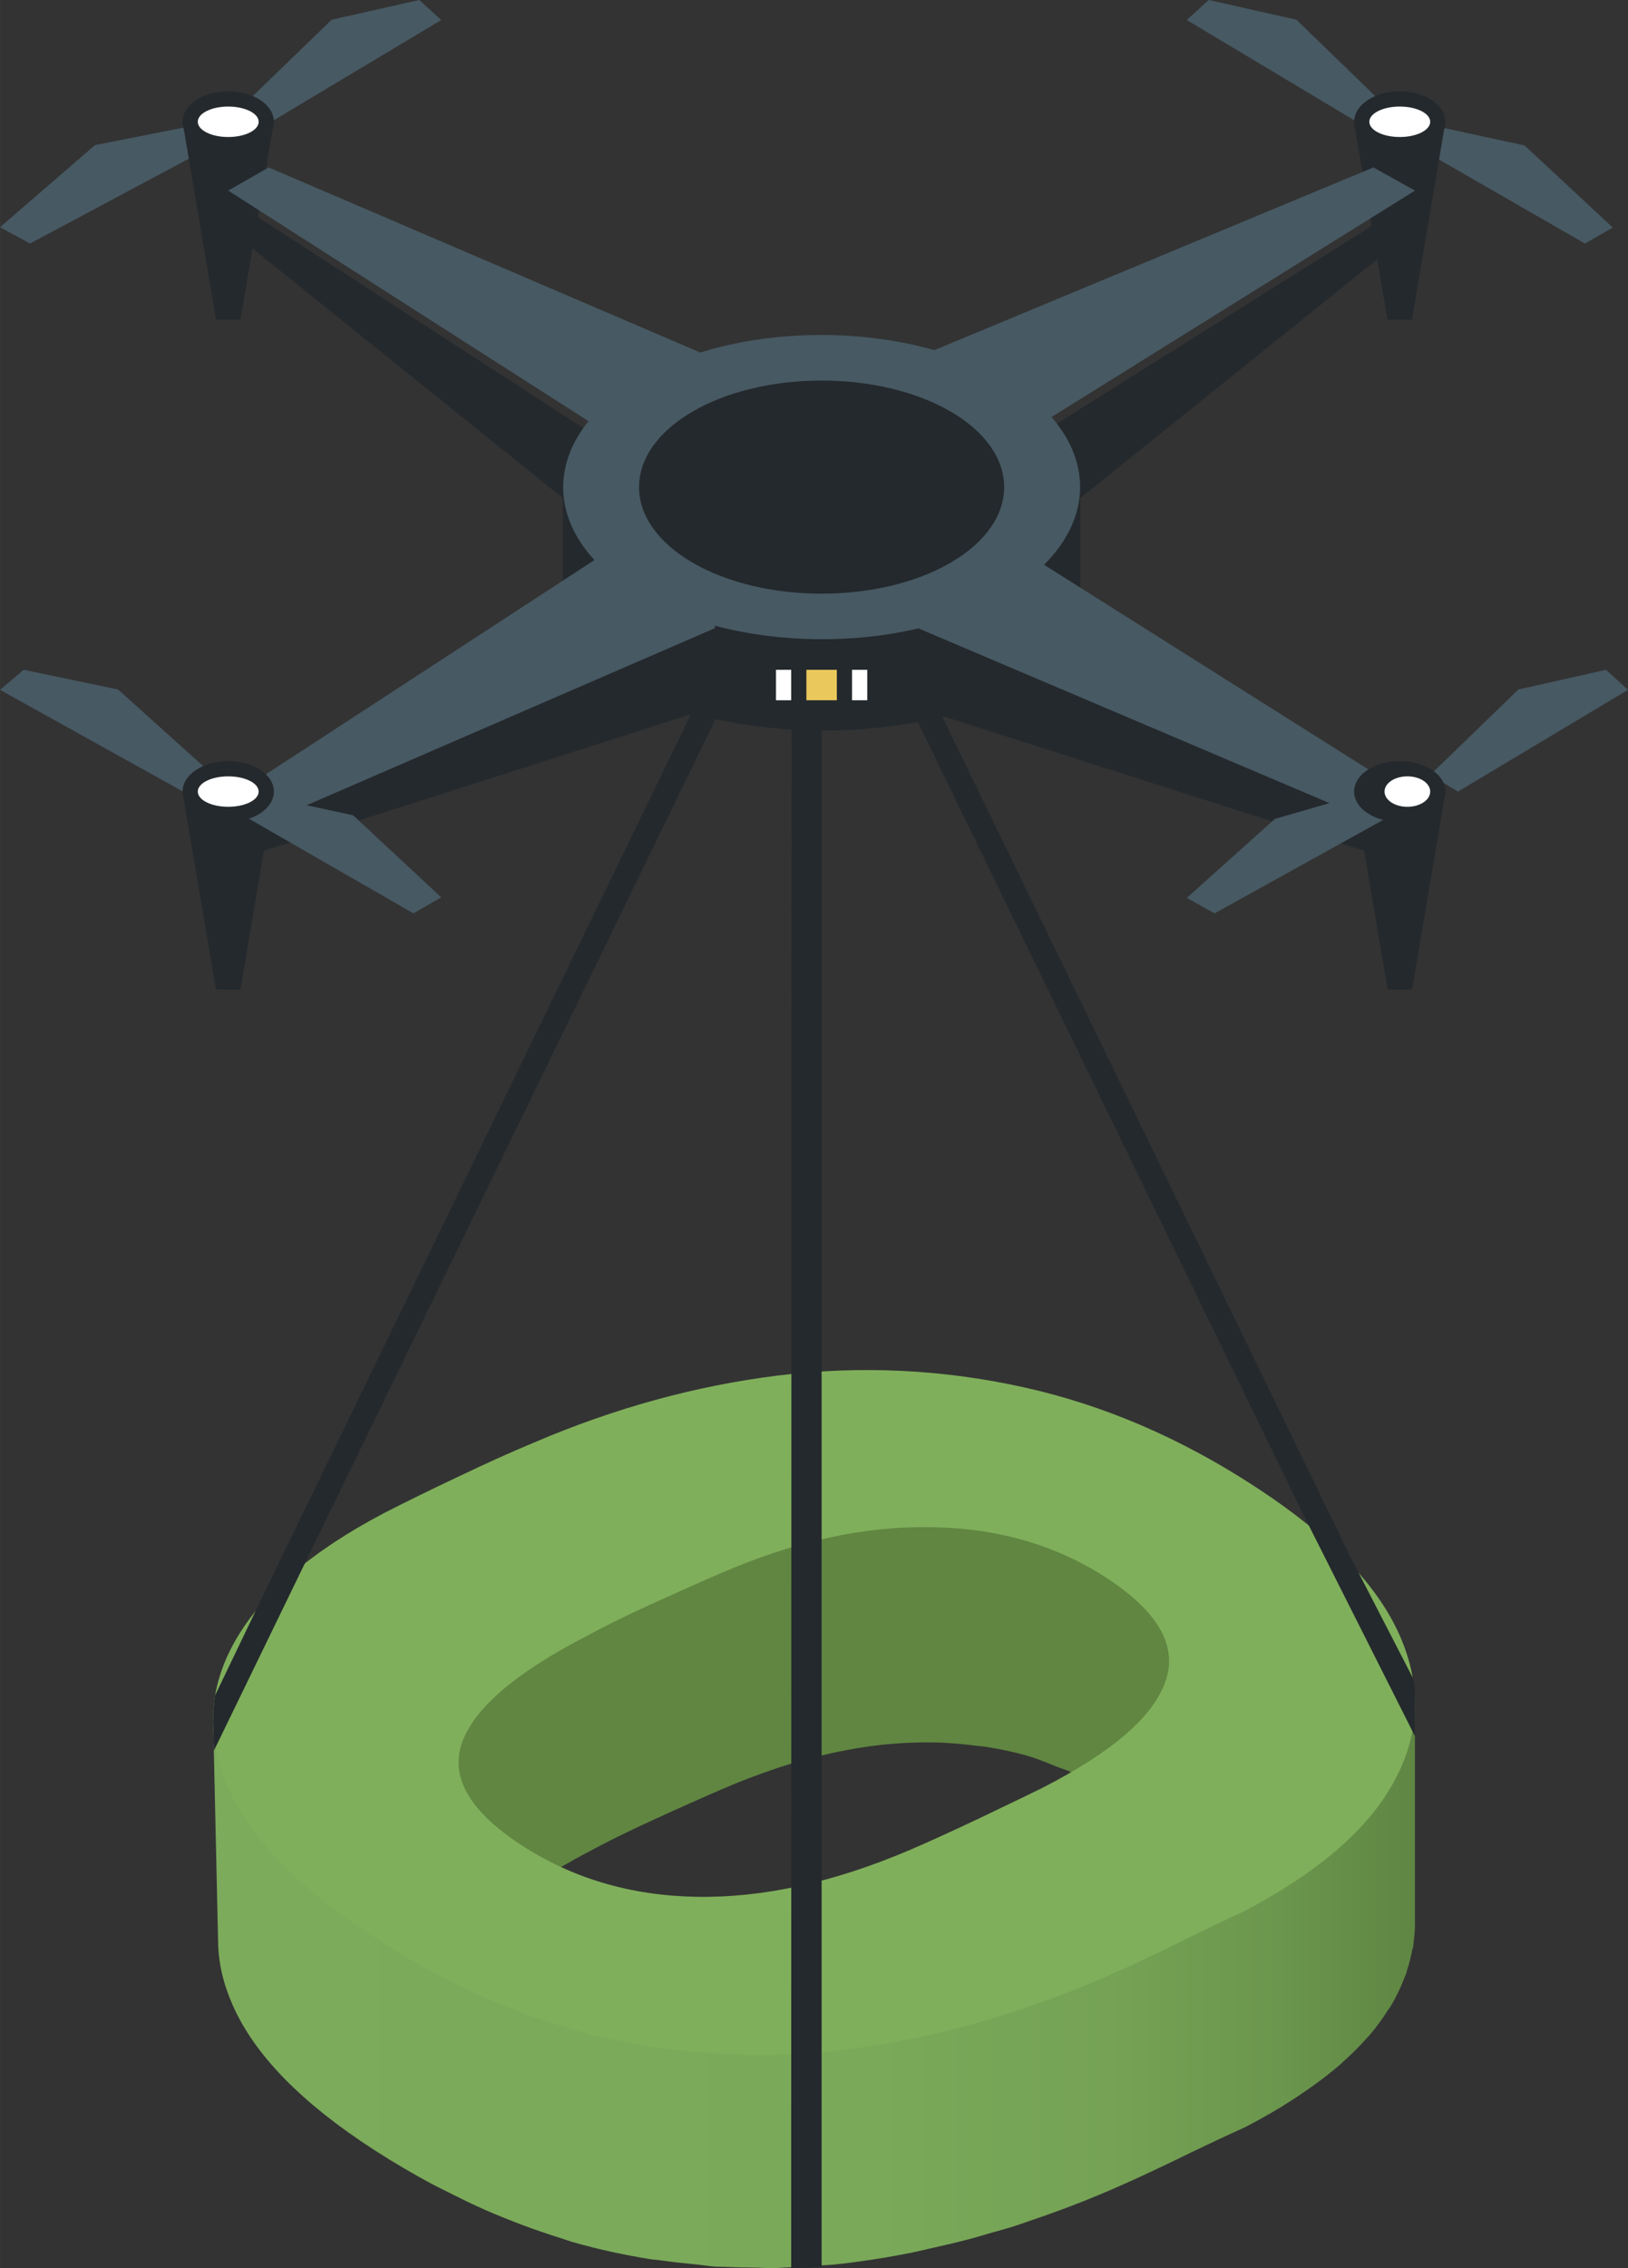 <?xml version="1.0" encoding="UTF-8"?>
<svg id="Layer_1" xmlns="http://www.w3.org/2000/svg" width="32.888mm" height="45.797mm" xmlns:xlink="http://www.w3.org/1999/xlink" version="1.1" viewBox="0 0 93.225 129.819">
  <rect x="0" y="0" width="93.225" height="129.819" fill="#333333" stroke="none"/>
  <!-- Generator: Adobe Illustrator 29.2.0, SVG Export Plug-In . SVG Version: 2.1.0 Build 108)  -->
  <defs>
    <style>
      .st0, .st1, .st2, .st3, .st4, .st5 {
        fill-rule: evenodd;
      }

      .st0, .st6 {
        fill: #fff;
      }

      .st7 {
        fill: #eac85c;
      }

      .st1 {
        fill: #608641;
      }

      .st2 {
        fill: url(#linear-gradient);
      }

      .st3 {
        fill: #80af5b;
      }

      .st4 {
        fill: #475963;
      }

      .st5 {
        fill: #24292d;
      }
    </style>
    <linearGradient id="linear-gradient" x1="12.213" y1="113.562" x2="81.028" y2="113.562" gradientUnits="userSpaceOnUse">
      <stop offset="0" stop-color="#7cab5b"/>
      <stop offset=".549" stop-color="#7aa959"/>
      <stop offset=".747" stop-color="#75a255"/>
      <stop offset=".887" stop-color="#6b964d"/>
      <stop offset="1" stop-color="#5f8643"/>
    </linearGradient>
  </defs>
  <g id="Drone_Booozt_O">
    <g id="Booozt_O">
      <path class="st1" d="M67.134,94.426c-.037-1.574-1.556-2.836-3.87-4.362-.73-.477-1.487-.896-2.272-1.258-.246-.111-.51-.182-.761-.283-.552-.223-1.1-.456-1.68-.624-.004-.002-.007-.003-.01-.005-.702-.203-1.424-.366-2.168-.488-.082-.014-.17-.018-.252-.03-.186-.028-.377-.042-.565-.065-.375-.046-.746-.104-1.13-.131-.41-.028-.826-.044-1.249-.051-.277-.005-.554-.003-.831,0-.689.012-1.382.056-2.084.129-.005,0-.009,0-.014.002h-.002c-.808.083-1.626.208-2.452.374-.124.025-.252.06-.379.087-.14.03-.281.065-.423.099-.849.194-1.703.419-2.568.7-.058.018-.114.041-.172.06-.091.03-.182.065-.275.097-.977.33-1.963.705-2.961,1.143-1.005.433-2.287,1.002-3.855,1.717-1.568.715-2.803,1.332-3.706,1.83-.572.295-1.101.59-1.607.883-.047.026-.103.053-.149.081-.084.05-.147.097-.228.147-.474.283-.914.564-1.324.846-.109.074-.225.15-.33.224-.465.332-.887.663-1.265.991-.023.021-.054.041-.077.062-.065.057-.109.113-.172.17-.242.224-.467.447-.668.668-.086.095-.17.191-.249.288-.189.226-.354.451-.5.677-.035.055-.088.109-.119.162-.012.019-.018.039-.028.058-.16.272-.295.542-.393.813-.002.009-.005.018-.009.026-.024.069-.033.14-.053.21-.039.134-.081.268-.102.403-.002.007-.005.014-.007.021-.028.189-.04.378-.037.567l.295,12.599c-.003-.196.012-.392.044-.588.021-.134.063-.269.102-.403.023-.079.033-.157.063-.237.097-.268.232-.541.391-.813.044-.074.102-.148.149-.223.146-.224.31-.449.498-.675.079-.095.163-.191.249-.286.202-.223.426-.445.67-.669.082-.078.16-.154.247-.231.377-.329.8-.659,1.265-.991.105-.074.221-.15.33-.224.41-.281.853-.564,1.324-.846.126-.076.246-.152.377-.228.505-.293,1.035-.586,1.607-.883.903-.498,2.14-1.113,3.708-1.828,1.568-.717,2.849-1.286,3.854-1.719 1-.438,1.986-.813,2.963-1.143.091-.032.184-.067.275-.097.923-.306,1.835-.551,2.74-.76.14-.034.282-.069.423-.099.954-.205,1.9-.364,2.831-.461.005-.002.01-.002.016-.002.984-.103,1.956-.145,2.913-.129.819.012,1.605.087,2.379.182.188.023.38.037.565.065.835.127,1.649.295,2.433.523.568.164,1.105.394,1.647.611.261.106.538.178.793.297.786.36,1.542.779,2.273,1.256,2.313,1.526,3.49,3.074,3.527,4.648l.046-12.885Z"/>
      <path class="st2" d="M80.929,111.395c.007-.045.002-.088.009-.132.063-.445.1-.888.087-1.336l-0-12.621c.01.447-.303.642-.364,1.085-.017.126-.049.251-.072.376-.07.369-.163.734-.283,1.099-.042.13-.082.261-.131.393-.173.455-.349.884-.603,1.336-.107.194-.257.409-.378.599-.315.493-.664.98-1.075,1.454-.045.052-.098.102-.143.154-.407.459-.862.909-1.36,1.352-.068.061-.128.121-.196.18-.49.422-1.028.836-1.601,1.243-.128.092-.259.182-.391.272-.601.412-1.231.819-1.919,1.217-.479.277-.977.55-1.5.821-1.166.524-2.573,1.193-4.2,1.985-1.648.794-3.067,1.438-4.28,1.935-1.014.424-2.033.805-3.052,1.165-.276.097-.551.19-.827.284-.727.244-1.456.464-2.185.677-.397.116-.791.555-1.189.663-.774.206-1.554.386-2.332.557-.304.066-.607.145-.909.206-1.107.222-2.216.412-3.328.561-.793.106-1.587.154-2.38.213-.552.04-1.105.081-1.657.1-.599.019-1.199.01-1.799.003-.55-.007-1.099-.012-1.65-.042-.537-.029-1.075-.087-1.612-.137-.685-.066-1.388.07-2.071-.03-.928-.137-1.784-.468-2.71-.669-.974-.213-1.94-.486-2.907-.781-.393-.121-.785-.253-1.174-.386-.676-.232-1.351-.483-2.024-.755-.386-.156-.772-.313-1.157-.483-.713-.313-1.421-.66-2.129-1.02-.332-.17-.53-.486-.86-.666-1.031-.557-2.059-1.155-3.081-1.812-.066-.042-.133-.085-.199-.128-4.116-2.662-6.789-5.404-8.038-8.21-.54-1.208-1.019-2.201-1.047-3.378l.279,12.495c.028,1.177.313,2.37.855,3.578,1.25,2.806,3.92,5.548,8.038,8.212.065.042.131.085.197.126,1.023.658,2.05,1.255,3.081,1.812.33.18.664.336.996.504.708.36,1.416.706,2.125,1.02.386.17.774.327,1.16.483.673.272,1.346.524,2.022.755.392.133.781.265,1.175.386.22.066.44.154.661.216.746.213,1.496.4,2.246.564.722.156,1.444.292,2.167.41.206.033.412.04.617.071.685.1,1.369.17,2.052.235.36.035.72.099,1.08.125.177.01.355.003.533.012.549.029,1.099.035,1.648.041.409.005.818.038,1.225.031.191-.003.383-.029.573-.035.552-.019,1.106-.061,1.659-.1.393-.029.788-.031,1.182-.071.4-.042.799-.088,1.197-.142,1.05-.14,2.097-.313,3.141-.519.063-.012.124-.029.187-.041.304-.061.607-.14.909-.206.779-.171,1.557-.351,2.333-.557.397-.107.794-.227,1.19-.343.43-.125.862-.234,1.29-.37.299-.095.598-.206.895-.306.276-.093.552-.187.827-.284,1.021-.36,2.038-.741,3.053-1.165,1.211-.497,2.631-1.141,4.279-1.935,1.627-.793,3.034-1.461,4.202-1.985.516-.268,1.01-.538,1.486-.812.005-.004.009-.007.012-.009.689-.398,1.32-.805,1.921-1.217.131-.09.264-.18.392-.272.572-.407,1.11-.82,1.599-1.243.021-.019.049-.036.07-.055.047-.04.079-.083.124-.123.5-.443.956-.895,1.363-1.355.045-.05.098-.1.142-.151.411-.476.762-.963,1.075-1.456.033-.052.08-.1.112-.152.086-.14.168-.28.246-.421.252-.452.451-.907.622-1.362.019-.052.052-.102.07-.154.03-.08.037-.161.063-.241.119-.363.213-.731.281-1.097.016-.081.051-.161.063-.242Z"/>
      <path class="st3" d="M59.697,102.325c3.983-2.044,6.337-4.065,7.035-6.075.721-2.012-.388-3.978-3.319-5.909-2.914-1.904-6.263-2.881-10.094-2.934-3.856-.067-7.913.823-12.169,2.69-1.006.433-2.289,1.002-3.858,1.717-1.569.717-2.805,1.332-3.709,1.83-4.027,2.077-6.401,4.098-7.114,6.07-.711,1.973.398,3.925,3.33,5.854,2.972,1.943,6.308,2.927,10.096,2.996,3.8.062,7.879-.83,12.246-2.699,1.008-.433,2.278-1.011,3.825-1.74,1.534-.738,2.782-1.33,3.732-1.8M79.823,101.975c-1.474,2.715-4.33,5.178-8.578,7.414-1.171.535-2.584,1.217-4.218,2.026-1.655.811-3.081,1.468-4.299,1.975-4.578,1.943-9.204,3.235-13.882,3.871-4.667.629-9.341.435-13.993-.59-4.583-1.012-9.091-2.959-13.524-5.858-.067-.042-.133-.087-.2-.131-4.134-2.717-6.817-5.515-8.072-8.379-1.266-2.872-1.134-5.662.398-8.37,1.531-2.708,4.399-5.165,8.59-7.361,1.115-.572,2.505-1.254,4.185-2.049,1.657-.795,3.115-1.445,4.332-1.952,4.632-1.984,9.283-3.259,13.995-3.844,4.702-.576,9.389-.359,14.04.668,4.583,1.012,9.013,2.908,13.294,5.706.063.041.126.083.191.125,4.121,2.71,6.805,5.508,8.072,8.381,1.266,2.871,1.155,5.66-.332,8.368Z"/>
    </g>
    <g id="Drone">
      <path class="st5" d="M12.314,97.042l2.813-5.861L46.727,26.138l30.601,62.965,3.612,6.997c.018.158.088.546.088.705v2.57l-6.418-12.737-27.883-57.295-28.917,59.408-5.559,11.445-.052-1.632.014-.613.038-.441.062-.468Z"/>
      <polygon class="st4" points="12.198 8.344 1.717 13.94 0 13.004 5.438 8.306 12.198 6.97 12.198 8.344"/>
      <polygon class="st4" points="25.267 1.145 15.535 6.97 13.94 6.016 18.99 1.129 24.009 0 25.267 1.145"/>
      <polygon class="st4" points="81.028 8.344 90.76 13.94 92.354 13.025 87.305 8.326 81.028 6.97 81.028 8.344"/>
      <polygon class="st4" points="67.959 1.145 77.691 6.97 79.285 6.016 74.237 1.129 69.218 0 67.959 1.145"/>
      <path class="st5" d="M78.307,5.736c1.017-.678,2.682-.678,3.701,0,1.017.68,1.017,1.79,0,2.467-1.019.68-2.684.68-3.701,0-1.019-.678-1.019-1.788,0-2.467Z"/>
      <path class="st5" d="M77.702,46.248l-17.767-7.403c.674-.316,1.271-.504,1.925-.873v-9.462l17.007-13.669.586,3.456h1.402l1.915-11.327-5.228.055,1.002,5.911-21.041,13.202,1.277,1.743-23.518.055,1.331-1.368L14.762,12.423l.921-5.453-5.228.009,1.915,11.318h1.4l.688-4.076,17.779,14.291v9.299l.072.04c.544.312,1.096.604,1.654.88l-18.539,8.114.26-1.538-5.228.081,1.914,11.246h1.399l1.341-7.937,24.551-7.844c4.713,1.227,9.658,1.274,14.395.157l24.061,7.687,1.342,7.937h1.402l1.91-11.279-5.228-.048.159.943Z"/>
      <path class="st0" d="M78.923,6.354c.679-.34,1.788-.34,2.467,0,.679.338.679.895,0,1.233-.679.34-1.788.34-2.467,0-.679-.338-.679-.895,0-1.233Z"/>
      <path class="st4" d="M60.211,23.871l20.817-12.962-2.382-1.326-25.139,10.457c-4.23-1.198-9.239-1.158-13.406.136L15.386,9.584l-2.317,1.326,20.633,13.196c-2.041,2.513-1.933,5.487.337,7.948l-20.97,13.667,2.274,1.327,25.606-11.099-.036-.142c3.691.982,7.932,1.04,11.68.158l26.083,11.083,2.352-1.327-21.241-13.396c2.597-2.585,2.747-5.801.424-8.453Z"/>
      <path class="st5" d="M14.92,5.736c-1.019-.678-2.684-.678-3.701,0-1.019.68-1.019,1.79,0,2.467,1.017.68,2.682.68,3.701,0,1.017-.678,1.017-1.788,0-2.467Z"/>
      <path class="st0" d="M14.302,6.354c-.679-.34-1.788-.34-2.467,0-.679.338-.679.895,0,1.233.679.34,1.788.34,2.467,0,.679-.338.679-.895,0-1.233Z"/>
      <polygon class="st4" points="79.285 46.885 69.553 52.276 67.959 51.393 73.007 46.868 78.426 45.306 79.285 46.885"/>
      <polygon class="st4" points="93.225 39.482 83.491 45.306 81.899 44.352 86.947 39.464 91.966 38.336 93.225 39.482"/>
      <path class="st5" d="M82.006,44.071c-1.017-.678-2.684-.678-3.701,0-1.017.68-1.017,1.79,0,2.467,1.017.68,2.684.68,3.701,0,1.019-.678,1.019-1.787,0-2.467Z"/>
      <path class="st0" d="M81.517,44.689c-.509-.34-1.342-.34-1.851,0-.509.338-.509.895,0,1.233.509.34,1.342.34,1.851,0,.509-.338.509-.895,0-1.233Z"/>
      <polygon class="st4" points="13.94 46.679 23.673 52.276 25.267 51.359 20.218 46.662 13.94 45.306 13.94 46.679"/>
      <polygon class="st4" points="0 39.482 10.481 45.306 12.198 44.352 6.761 39.464 1.356 38.336 0 39.482"/>
      <path class="st5" d="M11.219,44.071c1.017-.678,2.684-.678,3.701,0,1.017.68,1.017,1.79,0,2.467-1.017.68-2.684.68-3.701,0-1.019-.678-1.019-1.787,0-2.467Z"/>
      <path class="st0" d="M11.835,44.689c.678-.34,1.789-.34,2.467,0,.678.338.678.895,0,1.233-.678.34-1.789.34-2.467,0-.678-.338-.678-.895,0-1.233Z"/>
      <path class="st5" d="M54.45,23.563c-4.07-2.376-10.732-2.376-14.803,0-4.071,2.374-4.071,6.26,0,8.634,4.072,2.376,10.733,2.376,14.803,0,4.071-2.374,4.071-6.26,0-8.634Z"/>
      <rect class="st6" x="44.435" y="38.336" width=".871" height="1.743"/>
      <rect class="st7" x="46.177" y="38.336" width="1.743" height="1.743"/>
      <rect class="st6" x="48.791" y="38.336" width=".871" height="1.743"/>
      <polygon class="st5" points="47.048 129.732 47.048 41.261 45.327 41.261 45.306 129.819 46.211 129.804 47.048 129.732"/>
    </g>
  </g>
</svg>